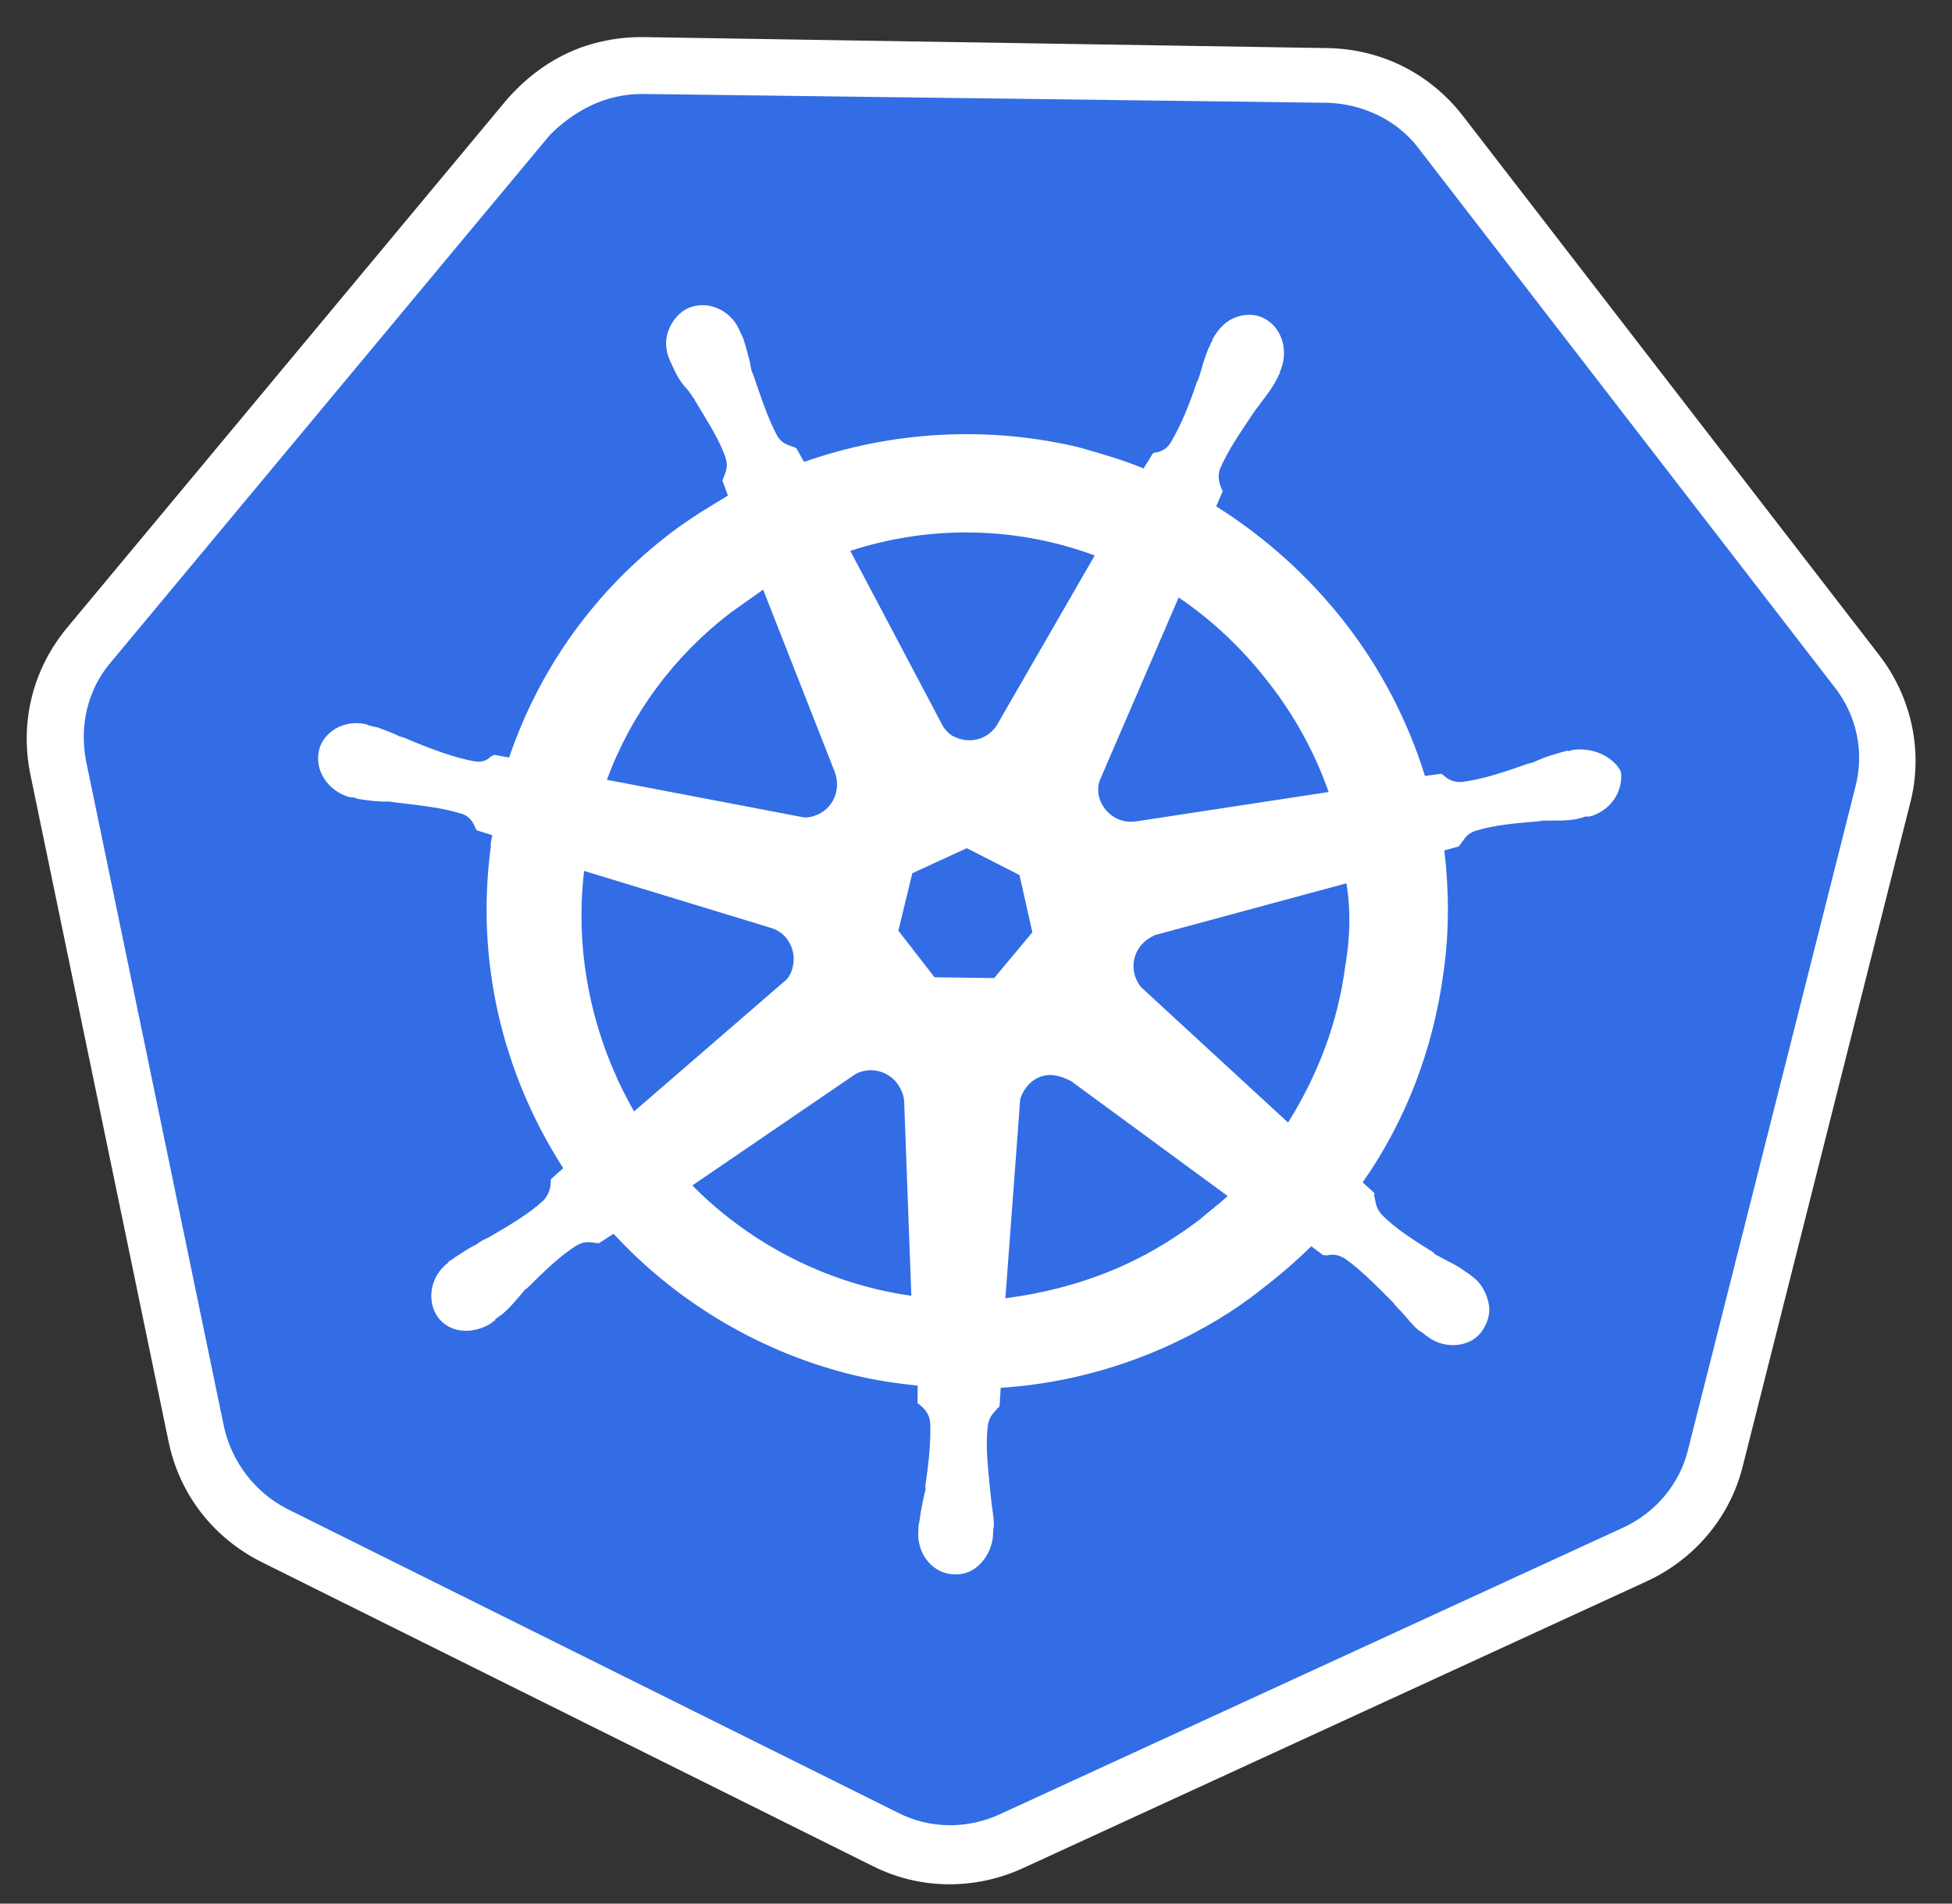 <?xml version="1.0" encoding="UTF-8"?>
<svg xmlns="http://www.w3.org/2000/svg" width="40" height="39" viewBox="0 0 40 39" fill="none">
  <rect x="0" y="0" width="40" height="39" fill="#333333" stroke="none"/>
  <g clip-path="url(#clip0_127_112)">
    <path d="M20.736 37.713C19.916 38.09 18.975 38.082 18.148 37.663L5.63 31.438C4.803 31.02 4.211 30.273 4.04 29.36L1.211 15.706C1.017 14.803 1.26 13.893 1.845 13.184L10.838 2.384C11.119 2.034 11.487 1.755 11.897 1.566C12.307 1.378 12.759 1.28 13.207 1.295L27.249 1.476C28.168 1.494 29.017 1.902 29.576 2.637L38.098 13.674C38.657 14.408 38.861 15.333 38.641 16.234L35.217 29.788C34.986 30.665 34.389 31.408 33.57 31.785L20.736 37.713Z" fill="#326DE6"></path>
    <path d="M12.136 2.149C12.454 2.003 12.805 1.924 13.163 1.925L27.206 2.106C27.934 2.129 28.64 2.466 29.069 3.039L37.592 14.076C38.054 14.662 38.209 15.417 38.016 16.139L34.593 29.694C34.423 30.405 33.921 30.994 33.261 31.297L20.485 37.171C19.825 37.475 19.051 37.472 18.401 37.138L5.883 30.913C5.233 30.578 4.76 29.969 4.593 29.247L1.764 15.593C1.621 14.861 1.802 14.116 2.269 13.571L11.263 2.771C11.507 2.521 11.817 2.296 12.136 2.149ZM11.644 1.081C11.166 1.301 10.74 1.634 10.379 2.048L1.385 12.848C0.673 13.699 0.401 14.788 0.623 15.87L3.452 29.524C3.674 30.607 4.361 31.502 5.365 32.005L17.882 38.23C18.852 38.72 19.985 38.723 20.964 38.273L33.74 32.399C34.719 31.949 35.454 31.088 35.714 30.032L39.137 16.478C39.42 15.411 39.177 14.284 38.5 13.411L29.977 2.374C29.3 1.501 28.297 0.999 27.187 0.985L13.18 0.76C12.653 0.755 12.123 0.861 11.644 1.081Z" fill="white"></path>
    <path d="M32.211 15.367C32.188 15.377 32.188 15.377 32.211 15.367L32.188 15.377C32.166 15.388 32.143 15.398 32.132 15.375C32.087 15.396 32.031 15.395 31.985 15.415C31.815 15.466 31.668 15.506 31.532 15.569C31.463 15.6 31.395 15.632 31.293 15.651L31.271 15.661C30.771 15.836 30.363 15.968 29.947 16.022C29.756 16.027 29.669 15.957 29.581 15.887C29.571 15.864 29.548 15.875 29.538 15.852L29.2 15.897C28.856 14.789 28.308 13.718 27.567 12.765C26.825 11.812 25.932 11.01 24.922 10.373L25.056 10.064L25.035 10.018C24.982 9.904 24.953 9.78 24.992 9.625C25.15 9.249 25.398 8.887 25.692 8.449C25.74 8.372 25.798 8.318 25.845 8.241C25.951 8.11 26.033 7.989 26.128 7.836C26.14 7.802 26.175 7.759 26.2 7.692C26.212 7.659 26.235 7.649 26.224 7.626C26.418 7.206 26.277 6.72 25.914 6.529C25.727 6.423 25.48 6.426 25.275 6.52C25.093 6.604 24.965 6.745 24.857 6.932C24.845 6.966 24.845 6.966 24.833 6.999C24.798 7.042 24.796 7.098 24.761 7.142C24.699 7.308 24.65 7.441 24.611 7.597C24.586 7.663 24.572 7.752 24.525 7.829C24.363 8.317 24.192 8.726 23.99 9.066C23.943 9.143 23.885 9.197 23.817 9.229C23.771 9.25 23.725 9.271 23.669 9.269L23.624 9.29L23.434 9.597C22.992 9.415 22.548 9.289 22.103 9.163C20.246 8.722 18.28 8.827 16.476 9.464L16.317 9.179C16.284 9.166 16.284 9.166 16.251 9.154C16.151 9.117 16.029 9.091 15.933 8.942C15.743 8.589 15.6 8.159 15.437 7.683L15.426 7.66C15.395 7.592 15.376 7.491 15.367 7.412C15.328 7.265 15.287 7.118 15.237 6.949L15.174 6.812L15.143 6.744C14.955 6.335 14.479 6.141 14.092 6.318C13.91 6.402 13.77 6.577 13.696 6.776C13.622 6.975 13.637 7.189 13.731 7.393L13.752 7.439L13.815 7.575C13.888 7.734 13.973 7.86 14.082 7.976C14.136 8.034 14.167 8.102 14.232 8.182L14.242 8.205C14.497 8.639 14.753 9.017 14.875 9.401C14.925 9.571 14.866 9.681 14.829 9.781C14.816 9.814 14.816 9.814 14.804 9.847L14.917 10.153C14.528 10.387 14.139 10.621 13.771 10.9C12.195 12.093 11.054 13.692 10.433 15.52L10.132 15.465L10.086 15.486C10.041 15.507 10.005 15.551 9.96 15.572C9.892 15.603 9.813 15.612 9.724 15.598C9.334 15.529 8.902 15.37 8.426 15.175C8.36 15.151 8.283 15.104 8.193 15.089C8.05 15.018 7.917 14.969 7.751 14.907C7.718 14.895 7.662 14.893 7.595 14.869C7.562 14.857 7.539 14.867 7.529 14.844C7.34 14.793 7.126 14.809 6.944 14.893C6.739 14.987 6.576 15.172 6.535 15.384C6.444 15.784 6.721 16.207 7.165 16.333C7.188 16.323 7.198 16.346 7.221 16.335C7.277 16.337 7.321 16.372 7.377 16.374C7.555 16.402 7.701 16.418 7.869 16.423C7.947 16.415 8.037 16.428 8.126 16.443C8.651 16.504 9.086 16.552 9.475 16.676C9.641 16.738 9.693 16.851 9.745 16.965L9.766 17.01L10.088 17.11C10.074 17.199 10.049 17.266 10.058 17.345C9.745 19.664 10.284 21.977 11.542 23.933L11.288 24.16C11.298 24.183 11.275 24.193 11.286 24.216C11.282 24.328 11.256 24.45 11.15 24.581C10.861 24.852 10.472 25.086 10.015 25.351L9.992 25.362C9.924 25.393 9.832 25.435 9.775 25.489C9.638 25.552 9.512 25.638 9.363 25.734C9.317 25.755 9.282 25.798 9.237 25.819C9.214 25.83 9.191 25.84 9.179 25.873C8.811 26.153 8.738 26.654 8.973 26.987C9.188 27.274 9.578 27.342 9.943 27.175C10.011 27.143 10.056 27.122 10.114 27.068C10.137 27.058 10.16 27.047 10.149 27.024C10.195 27.003 10.23 26.96 10.276 26.939C10.414 26.82 10.507 26.722 10.612 26.591C10.67 26.537 10.718 26.46 10.775 26.406L10.798 26.396C11.158 26.038 11.482 25.723 11.826 25.51L11.871 25.489C12.008 25.426 12.13 25.453 12.22 25.467C12.242 25.456 12.253 25.479 12.275 25.469L12.573 25.276C13.893 26.708 15.631 27.727 17.522 28.179C17.956 28.283 18.369 28.341 18.804 28.388L18.803 28.747C18.814 28.769 18.837 28.759 18.847 28.782C18.934 28.852 19.032 28.944 19.06 29.125C19.08 29.528 19.032 29.964 18.959 30.465L18.97 30.488C18.955 30.577 18.931 30.644 18.917 30.733C18.878 30.888 18.862 31.033 18.833 31.212C18.821 31.245 18.819 31.301 18.817 31.357C18.828 31.38 18.815 31.413 18.815 31.413C18.811 31.883 19.146 32.252 19.561 32.254C19.673 32.258 19.774 32.239 19.866 32.197C20.139 32.071 20.328 31.764 20.35 31.451C20.34 31.428 20.352 31.395 20.352 31.395C20.354 31.339 20.356 31.283 20.368 31.25C20.363 31.059 20.334 30.935 20.317 30.778C20.308 30.699 20.299 30.62 20.291 30.542C20.241 30.014 20.188 29.598 20.246 29.185C20.275 29.007 20.378 28.932 20.448 28.844C20.471 28.834 20.471 28.834 20.483 28.8L20.507 28.432C21.687 28.358 22.874 28.059 23.967 27.557C24.627 27.253 25.279 26.871 25.844 26.419C26.212 26.139 26.547 25.848 26.871 25.533L27.123 25.721C27.146 25.71 27.146 25.71 27.179 25.722C27.303 25.693 27.415 25.696 27.569 25.791C27.897 26.025 28.212 26.349 28.57 26.708L28.58 26.73C28.634 26.788 28.689 26.846 28.743 26.904C28.851 27.019 28.936 27.145 29.067 27.25C29.111 27.285 29.144 27.297 29.188 27.332C29.198 27.355 29.232 27.367 29.232 27.367C29.494 27.577 29.84 27.611 30.113 27.485C30.205 27.443 30.285 27.379 30.355 27.291C30.473 27.127 30.547 26.928 30.509 26.725C30.471 26.522 30.377 26.318 30.202 26.178C30.192 26.155 30.169 26.165 30.158 26.143C30.115 26.108 30.071 26.073 30.038 26.06C29.907 25.955 29.763 25.884 29.62 25.812C29.543 25.765 29.477 25.74 29.4 25.693L29.389 25.67C28.961 25.399 28.576 25.162 28.306 24.874C28.187 24.735 28.191 24.623 28.161 24.499C28.151 24.477 28.174 24.466 28.163 24.443L27.924 24.223C28.807 22.963 29.372 21.492 29.582 19.908C29.699 19.083 29.694 18.232 29.597 17.422L29.892 17.342C29.914 17.331 29.904 17.309 29.927 17.298C29.997 17.211 30.034 17.111 30.17 17.049L30.216 17.027C30.601 16.905 31.051 16.864 31.557 16.824L31.58 16.814C31.659 16.805 31.748 16.819 31.826 16.81C31.994 16.816 32.129 16.809 32.31 16.781C32.355 16.76 32.411 16.762 32.457 16.741C32.48 16.73 32.502 16.72 32.535 16.732C32.614 16.724 32.66 16.703 32.728 16.671C33.07 16.514 33.261 16.151 33.216 15.813C33.091 15.54 32.673 15.292 32.211 15.367ZM21.155 19.1L20.372 20.038L19.151 20.022L18.409 19.068L18.695 17.89L19.811 17.377L20.891 17.927L21.155 19.1ZM26.012 14.003C26.549 14.692 26.95 15.444 27.227 16.226L23.282 16.828C22.922 16.883 22.593 16.649 22.515 16.299C22.496 16.198 22.5 16.086 22.537 15.986L24.153 12.241C24.833 12.7 25.464 13.291 26.012 14.003ZM22.433 11.38L20.422 14.866C20.244 15.14 19.882 15.251 19.562 15.096C19.462 15.059 19.398 14.978 19.333 14.898L17.424 11.286C19.079 10.746 20.838 10.791 22.433 11.38ZM14.972 12.552C15.201 12.391 15.408 12.241 15.638 12.08L17.105 15.812C17.229 16.141 17.104 16.529 16.762 16.686C16.671 16.728 16.547 16.757 16.457 16.743L12.435 15.976C12.941 14.614 13.809 13.444 14.972 12.552ZM11.97 17.843L15.787 19.007C16.132 19.096 16.333 19.472 16.243 19.816C16.216 19.939 16.156 20.049 16.053 20.124L12.993 22.77C12.146 21.287 11.766 19.561 11.97 17.843ZM14.187 24.287L17.526 22.008C17.812 21.849 18.179 21.928 18.383 22.192C18.469 22.318 18.521 22.432 18.528 22.567L18.675 26.547C17.023 26.315 15.424 25.536 14.187 24.287ZM24.58 24.989C24.108 25.344 23.616 25.653 23.069 25.904C22.272 26.271 21.435 26.49 20.602 26.598L20.906 22.52C20.994 22.231 21.248 22.004 21.562 22.025C21.707 22.041 21.84 22.09 21.95 22.15L25.157 24.504C24.983 24.666 24.776 24.817 24.58 24.989ZM27.567 19.788C27.416 20.959 26.999 22.032 26.395 22.998L23.382 20.224C23.188 19.983 23.166 19.635 23.377 19.373C23.447 19.286 23.55 19.211 23.664 19.158L27.59 18.097C27.684 18.66 27.665 19.219 27.567 19.788Z" fill="white"></path>
  </g>
  <defs>
    <clipPath id="clip0_127_112">
      <rect width="40" height="39" fill="white"></rect>
    </clipPath>
  </defs>
</svg>
